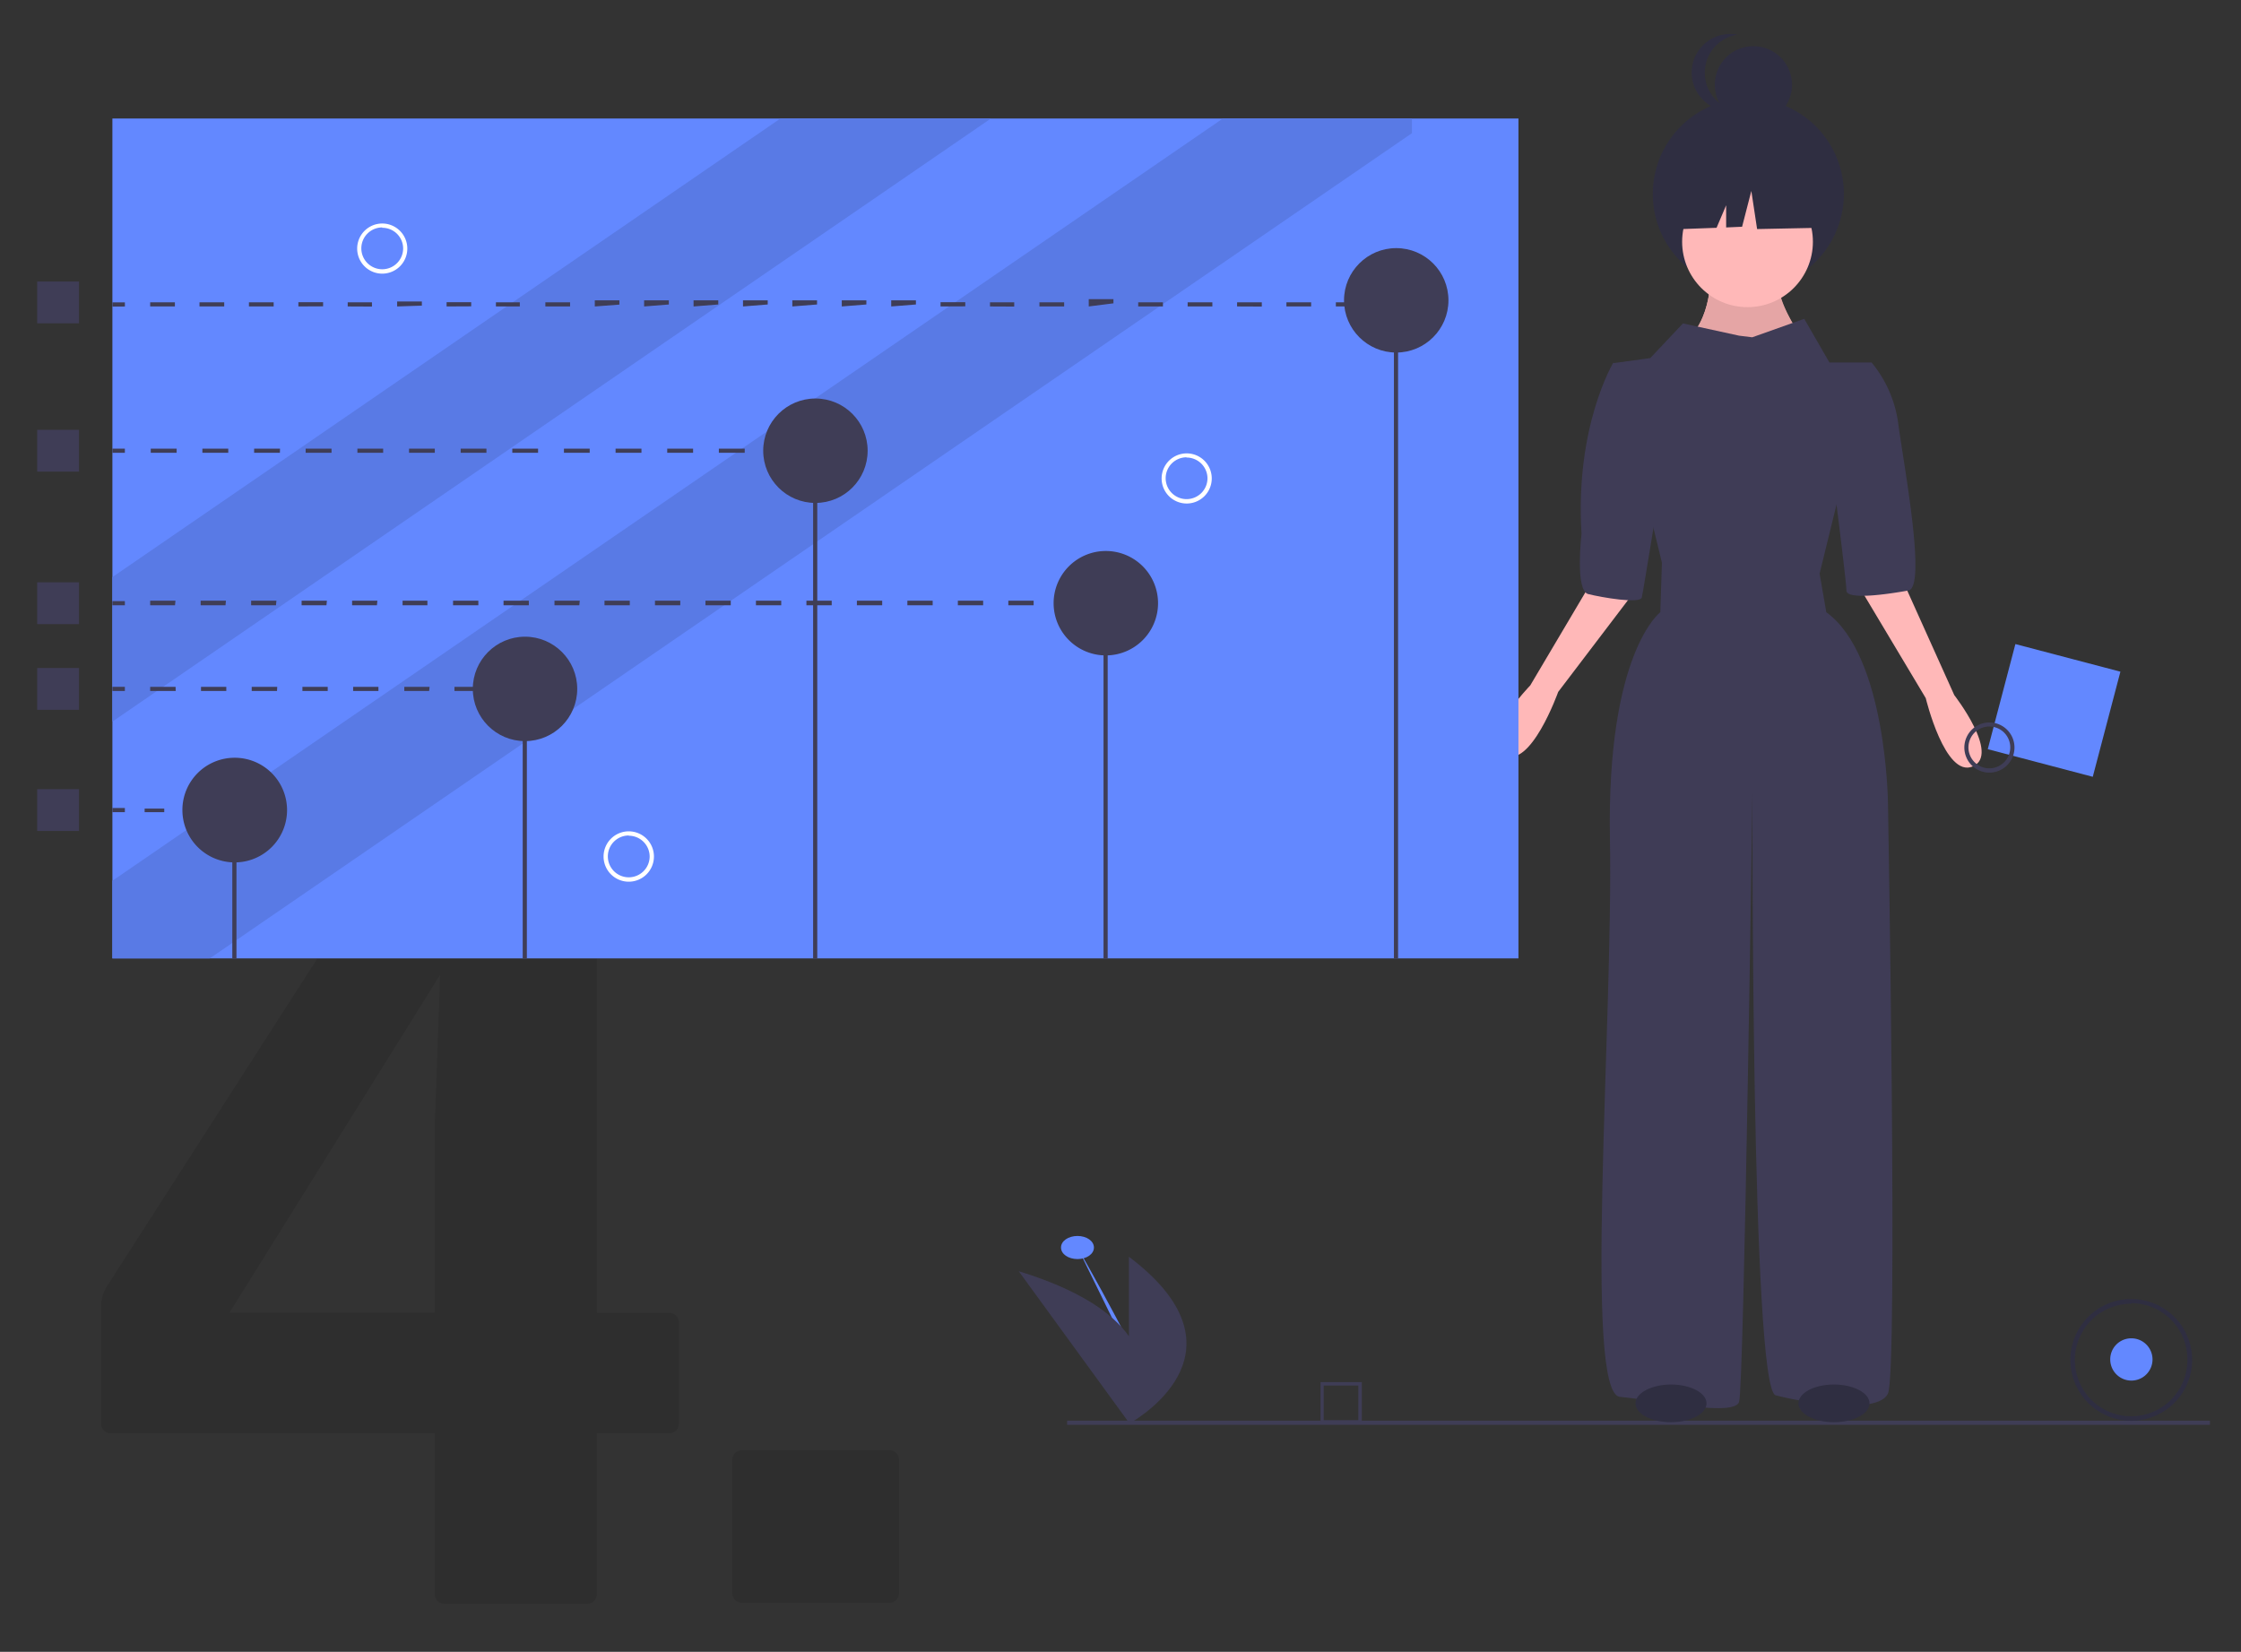 <?xml version="1.0" encoding="UTF-8"?> <svg xmlns="http://www.w3.org/2000/svg" id="Layer_1" data-name="Layer 1" viewBox="0 0 194 143"><rect x="0" y="0" width="194" height="143" fill="#333333" stroke="none"/><defs><style>.cls-1{fill:#050505;opacity:0.1;}.cls-2{fill:#2f2e41;}.cls-3{fill:#ffb8b8;}.cls-4{fill:#e5a5a5;}.cls-5{fill:#3f3c56;}.cls-6{fill:#6388ff;}.cls-7{fill:#3f3d56;}.cls-8{fill:#597ae5;}.cls-9{fill:#fff;}</style></defs><path class="cls-1" d="M77,125.55H64.22a.83.83,0,0,0-.83.84v11.53a.83.83,0,0,0,.83.83H77a.83.83,0,0,0,.83-.83V126.39a.83.83,0,0,0-.83-.84m-57.14-11.9L38.1,84.39l-.46,13v16.25H19.82M51.67,83H27.46L9.21,111.43A3.37,3.37,0,0,0,8.75,113v10.25a.83.83,0,0,0,.83.83H37.64V138a.83.83,0,0,0,.83.84H50.84a.83.83,0,0,0,.83-.84V124.08h6.27a.83.83,0,0,0,.83-.83v-8.77a.83.83,0,0,0-.83-.83H51.67V83"></path><path class="cls-2" d="M151.35,8.52a8.27,8.27,0,1,1-8.27,8.27,8.27,8.27,0,0,1,8.27-8.27"></path><path class="cls-3" d="M148.08,23.83s.15,4.79-3.05,6.24,12.49,1.31,12.49,1.31-4.65-5.66-3.34-7.55h-6.1"></path><path class="cls-4" d="M154.18,23.83h-6.1v.1c0,.7-.13,4.82-3.05,6.14-.29.13-.42.25-.42.36,0,.87,8.59.95,11.76.95h1.15S154,27.05,154,24.7a1.53,1.53,0,0,1,.23-.87"></path><circle class="cls-3" cx="151.28" cy="20.93" r="5.66"></circle><path class="cls-5" d="M150.55,29.06,145.69,28l-2.83,3-3.2.44,4.21,17.27L143.73,53s-4.65,3.48-4.36,19.59-2.32,48.05.87,48.34,9.88,1.75,10.31.44,1.16-52.84,1.16-52.84-.14,51.68,2,52.26,8.86,1.74,9.73-.15,0-51.09,0-51.09S163.33,56.78,158.1,53l-.58-3.34L162,31.38h-3.63l-2.18-3.78-4.5,1.6Z"></path><path class="cls-3" d="M138.69,48.84l-6.22,10.5s-4.55,4.67-2.27,6,4.69-5.44,4.69-5.44l6.7-8.81Z"></path><path class="cls-3" d="M164.18,49.07l5,11.11s4,5.14,1.6,6.17-4.07-5.91-4.07-5.91l-5.68-9.5Z"></path><path class="cls-5" d="M141.55,32.4l-1.89-1s-3.33,5.52-2.75,14.81c0,0-.58,4.93.58,5.22s4.5.87,4.64.29S144,40.38,144,40.38Z"></path><path class="cls-5" d="M160.28,32.1l1.74-.72a10.48,10.48,0,0,1,2.32,5.37c.44,3.34,2.47,14.08.87,14.37s-5.37.87-5.37,0-1.31-11-1.31-11Z"></path><polygon class="cls-2" points="156.81 15.83 152.61 13.63 146.81 14.54 145.61 19.83 148.6 19.72 149.43 17.77 149.43 19.69 150.81 19.63 151.61 16.53 152.11 19.83 157.01 19.73 156.81 15.83"></polygon><path class="cls-2" d="M151.78,4a3.34,3.34,0,1,1-3.33,3.34A3.33,3.33,0,0,1,151.78,4Z"></path><path class="cls-2" d="M147.58,6.34A3.33,3.33,0,0,1,150.41,3a3.34,3.34,0,1,0-1,6.6,3.42,3.42,0,0,0,1,0A3.33,3.33,0,0,1,147.58,6.34Z"></path><path class="cls-6" d="M93.28,107c.79,0,1.42.44,1.42,1s-.63,1-1.42,1-1.43-.43-1.43-1S92.49,107,93.28,107Z"></path><path class="cls-6" d="M93.28,108s6.76,11.76,6.59,13.45"></path><path class="cls-7" d="M97.73,108.8v6.88c-1.42-2-4.24-4-9.54-5.63l9.54,13.11v.1l0,0,0,0,0,0C99,122.55,108.27,116.75,97.73,108.8Z"></path><rect class="cls-7" x="92.38" y="122.99" width="98.93" height="0.36"></rect><path class="cls-7" d="M117.89,123.22h-3.57v-3.57h3.57Zm-3.3-.27h3v-3h-3Z"></path><path class="cls-6" d="M184.5,115.86a1.83,1.83,0,1,1-1.82,1.83A1.82,1.82,0,0,1,184.5,115.86Z"></path><path class="cls-2" d="M184.5,123a5.27,5.27,0,1,1,5.27-5.26A5.27,5.27,0,0,1,184.5,123Zm0-10.13a4.87,4.87,0,1,0,4.86,4.87A4.86,4.86,0,0,0,184.5,112.82Z"></path><polyline class="cls-6" points="9.73 10.26 131.45 10.26 131.45 82.97 9.73 82.97 9.73 10.26"></polyline><polyline class="cls-8" points="85.78 10.26 67.56 10.26 9.73 49.96 9.73 62.47 85.78 10.26"></polyline><polyline class="cls-8" points="122.23 10.26 105.86 10.26 9.73 76.25 9.73 82.97 18.16 82.97 122.23 11.53 122.23 10.26"></polyline><rect class="cls-7" x="20.11" y="70.13" width="0.36" height="12.84"></rect><path class="cls-7" d="M20.31,65.6a4.53,4.53,0,1,1-4.52,4.53A4.52,4.52,0,0,1,20.31,65.6Z"></path><rect class="cls-7" x="45.25" y="59.09" width="0.36" height="23.87"></rect><circle class="cls-7" cx="45.45" cy="59.64" r="4.52"></circle><rect class="cls-7" x="70.39" y="39.02" width="0.36" height="43.95"></rect><circle class="cls-7" cx="70.59" cy="39.02" r="4.52"></circle><rect class="cls-7" x="95.53" y="52.22" width="0.36" height="30.75"></rect><path class="cls-7" d="M95.73,47.7a4.52,4.52,0,1,1-4.52,4.52A4.52,4.52,0,0,1,95.73,47.7Z"></path><rect class="cls-7" x="120.67" y="26" width="0.36" height="56.97"></rect><circle class="cls-7" cx="120.87" cy="26" r="4.52"></circle><rect class="cls-7" x="9.73" y="69.95" width="1.08" height="0.36"></rect><path class="cls-7" d="M17.62,70.31h-1.7V70h1.7Zm-3.4,0h-1.7V70h1.7Z"></path><rect class="cls-7" x="19.32" y="69.95" width="1.09" height="0.36"></rect><rect class="cls-7" x="9.73" y="59.46" width="1.08" height="0.36"></rect><path class="cls-7" d="M41.54,59.82h-2.2v-.36h2.2Zm-4.39,0H35v-.36h2.19Zm-4.39,0H30.57v-.36h2.19Zm-4.39,0H26.18v-.36h2.19Zm-4.39,0H21.79v-.36H24Zm-4.39,0H17.4v-.36h2.19Zm-4.38,0H13v-.36h2.2Z"></path><rect class="cls-7" x="43.73" y="59.46" width="1.08" height="0.36"></rect><rect class="cls-7" x="9.73" y="52.04" width="1.08" height="0.36"></rect><path class="cls-7" d="M89.48,52.4H87.29V52h2.19Zm-4.37,0H82.92V52h2.19Zm-4.37,0H78.55V52h2.19Zm-4.37,0H74.18V52h2.19ZM72,52.4H69.81V52H72Zm-4.37,0H65.44V52h2.19Zm-4.37,0H61.07V52h2.19Zm-4.37,0H56.7V52h2.19Zm-4.37,0H52.33V52h2.19Zm-4.37,0H48V52h2.19Zm-4.37,0H43.59V52h2.19Zm-4.37,0H39.22V52h2.19ZM37,52.4H34.85V52H37Zm-4.37,0H30.48V52h2.19Zm-4.37,0H26.11V52H28.3Zm-4.37,0H21.74V52h2.19Zm-4.37,0H17.37V52h2.19Zm-4.37,0H13V52h2.19Z"></path><rect class="cls-7" x="91.66" y="52.04" width="1.08" height="0.36"></rect><rect class="cls-7" x="9.73" y="38.84" width="1.08" height="0.36"></rect><path class="cls-7" d="M64.47,39.2H62.23v-.36h2.24ZM60,39.2H57.76v-.36H60Zm-4.47,0H53.29v-.36h2.24Zm-4.48,0H48.82v-.36h2.23Zm-4.47,0H44.35v-.36h2.23Zm-4.47,0H39.88v-.36h2.23Zm-4.47,0H35.41v-.36h2.23Zm-4.47,0H30.94v-.36h2.23Zm-4.47,0H26.46v-.36H28.7Zm-4.47,0H22v-.36h2.24Zm-4.47,0H17.52v-.36h2.24Zm-4.47,0H13.05v-.36h2.24Z"></path><rect class="cls-7" x="66.7" y="38.84" width="1.08" height="0.36"></rect><rect class="cls-7" x="9.73" y="26.18" width="1.08" height="0.36" transform="translate(-0.08 0.03) rotate(-0.18)"></rect><path class="cls-7" d="M13,26.53v-.36h2.14v.36Zm4.27,0v-.36h2.14v.36Zm4.28,0v-.36h2.14v.36Zm4.28,0v-.37h2.14v.36Zm4.27,0v-.36H32.2v.37Zm4.28,0V26.1h2.14v.36Zm4.28,0v-.37h2.13v.36Zm4.27,0v-.36H45v.36Zm4.28,0v-.36h2.14v.36Zm4.28,0V26h2.13v.37Zm4.27,0V26h2.14v.36Zm4.28,0V26h2.14v.36Zm4.28,0V26h2.14v.36Zm4.27,0V26h2.14v.36Zm4.28,0V26H75v.36Zm4.28,0V26h2.14v.36Zm4.27,0v-.37h2.14v.36Zm4.28,0v-.36H87.8v.37Zm4.28,0v-.36h2.14v.36Zm4.27,0V25.9h2.14v.36Zm4.28,0v-.36h2.14v.36Zm4.28,0v-.36h2.14v.36Zm4.28,0v-.36h2.14v.37Zm4.27,0v-.36h2.14v.36Zm4.28,0v-.36h2.14v.36Z"></path><rect class="cls-7" x="119.88" y="25.82" width="1.08" height="0.36" transform="translate(-0.08 0.38) rotate(-0.18)"></rect><rect class="cls-7" x="3.22" y="24.37" width="3.62" height="3.62"></rect><rect class="cls-7" x="3.22" y="37.21" width="3.62" height="3.62"></rect><rect class="cls-7" x="3.22" y="50.41" width="3.62" height="3.62"></rect><rect class="cls-7" x="3.22" y="57.83" width="3.62" height="3.62"></rect><rect class="cls-7" x="3.22" y="68.32" width="3.62" height="3.62"></rect><rect class="cls-6" x="173.1" y="56.79" width="9.41" height="9.4" transform="translate(73.14 217.83) rotate(-75.27)"></rect><path class="cls-7" d="M170.19,65.48A2.17,2.17,0,1,1,173,66.74,2.16,2.16,0,0,1,170.19,65.48Zm3.72-1.41a1.81,1.81,0,1,0-1.06,2.33A1.81,1.81,0,0,0,173.91,64.07Z"></path><path class="cls-2" d="M144.65,119.86c1.7,0,3.08.73,3.08,1.63s-1.38,1.63-3.08,1.63-3.07-.73-3.07-1.63S143,119.86,144.65,119.86Z"></path><path class="cls-2" d="M158.76,119.86c1.7,0,3.08.73,3.08,1.63s-1.38,1.63-3.08,1.63-3.07-.73-3.07-1.63S157.06,119.86,158.76,119.86Z"></path><path class="cls-9" d="M102.72,43.59a2.17,2.17,0,1,1,2.18-2.17A2.17,2.17,0,0,1,102.72,43.59Zm0-4a1.81,1.81,0,1,0,1.81,1.81A1.81,1.81,0,0,0,102.72,39.61Z"></path><path class="cls-9" d="M54.43,76.33a2.18,2.18,0,1,1,2.18-2.18A2.18,2.18,0,0,1,54.43,76.33Zm0-4a1.81,1.81,0,1,0,1.81,1.8A1.81,1.81,0,0,0,54.43,72.35Z"></path><path class="cls-9" d="M33.09,23.69a2.17,2.17,0,1,1,2.17-2.17A2.17,2.17,0,0,1,33.09,23.69Zm0-4a1.81,1.81,0,1,0,1.81,1.8A1.8,1.8,0,0,0,33.09,19.72Z"></path></svg> 